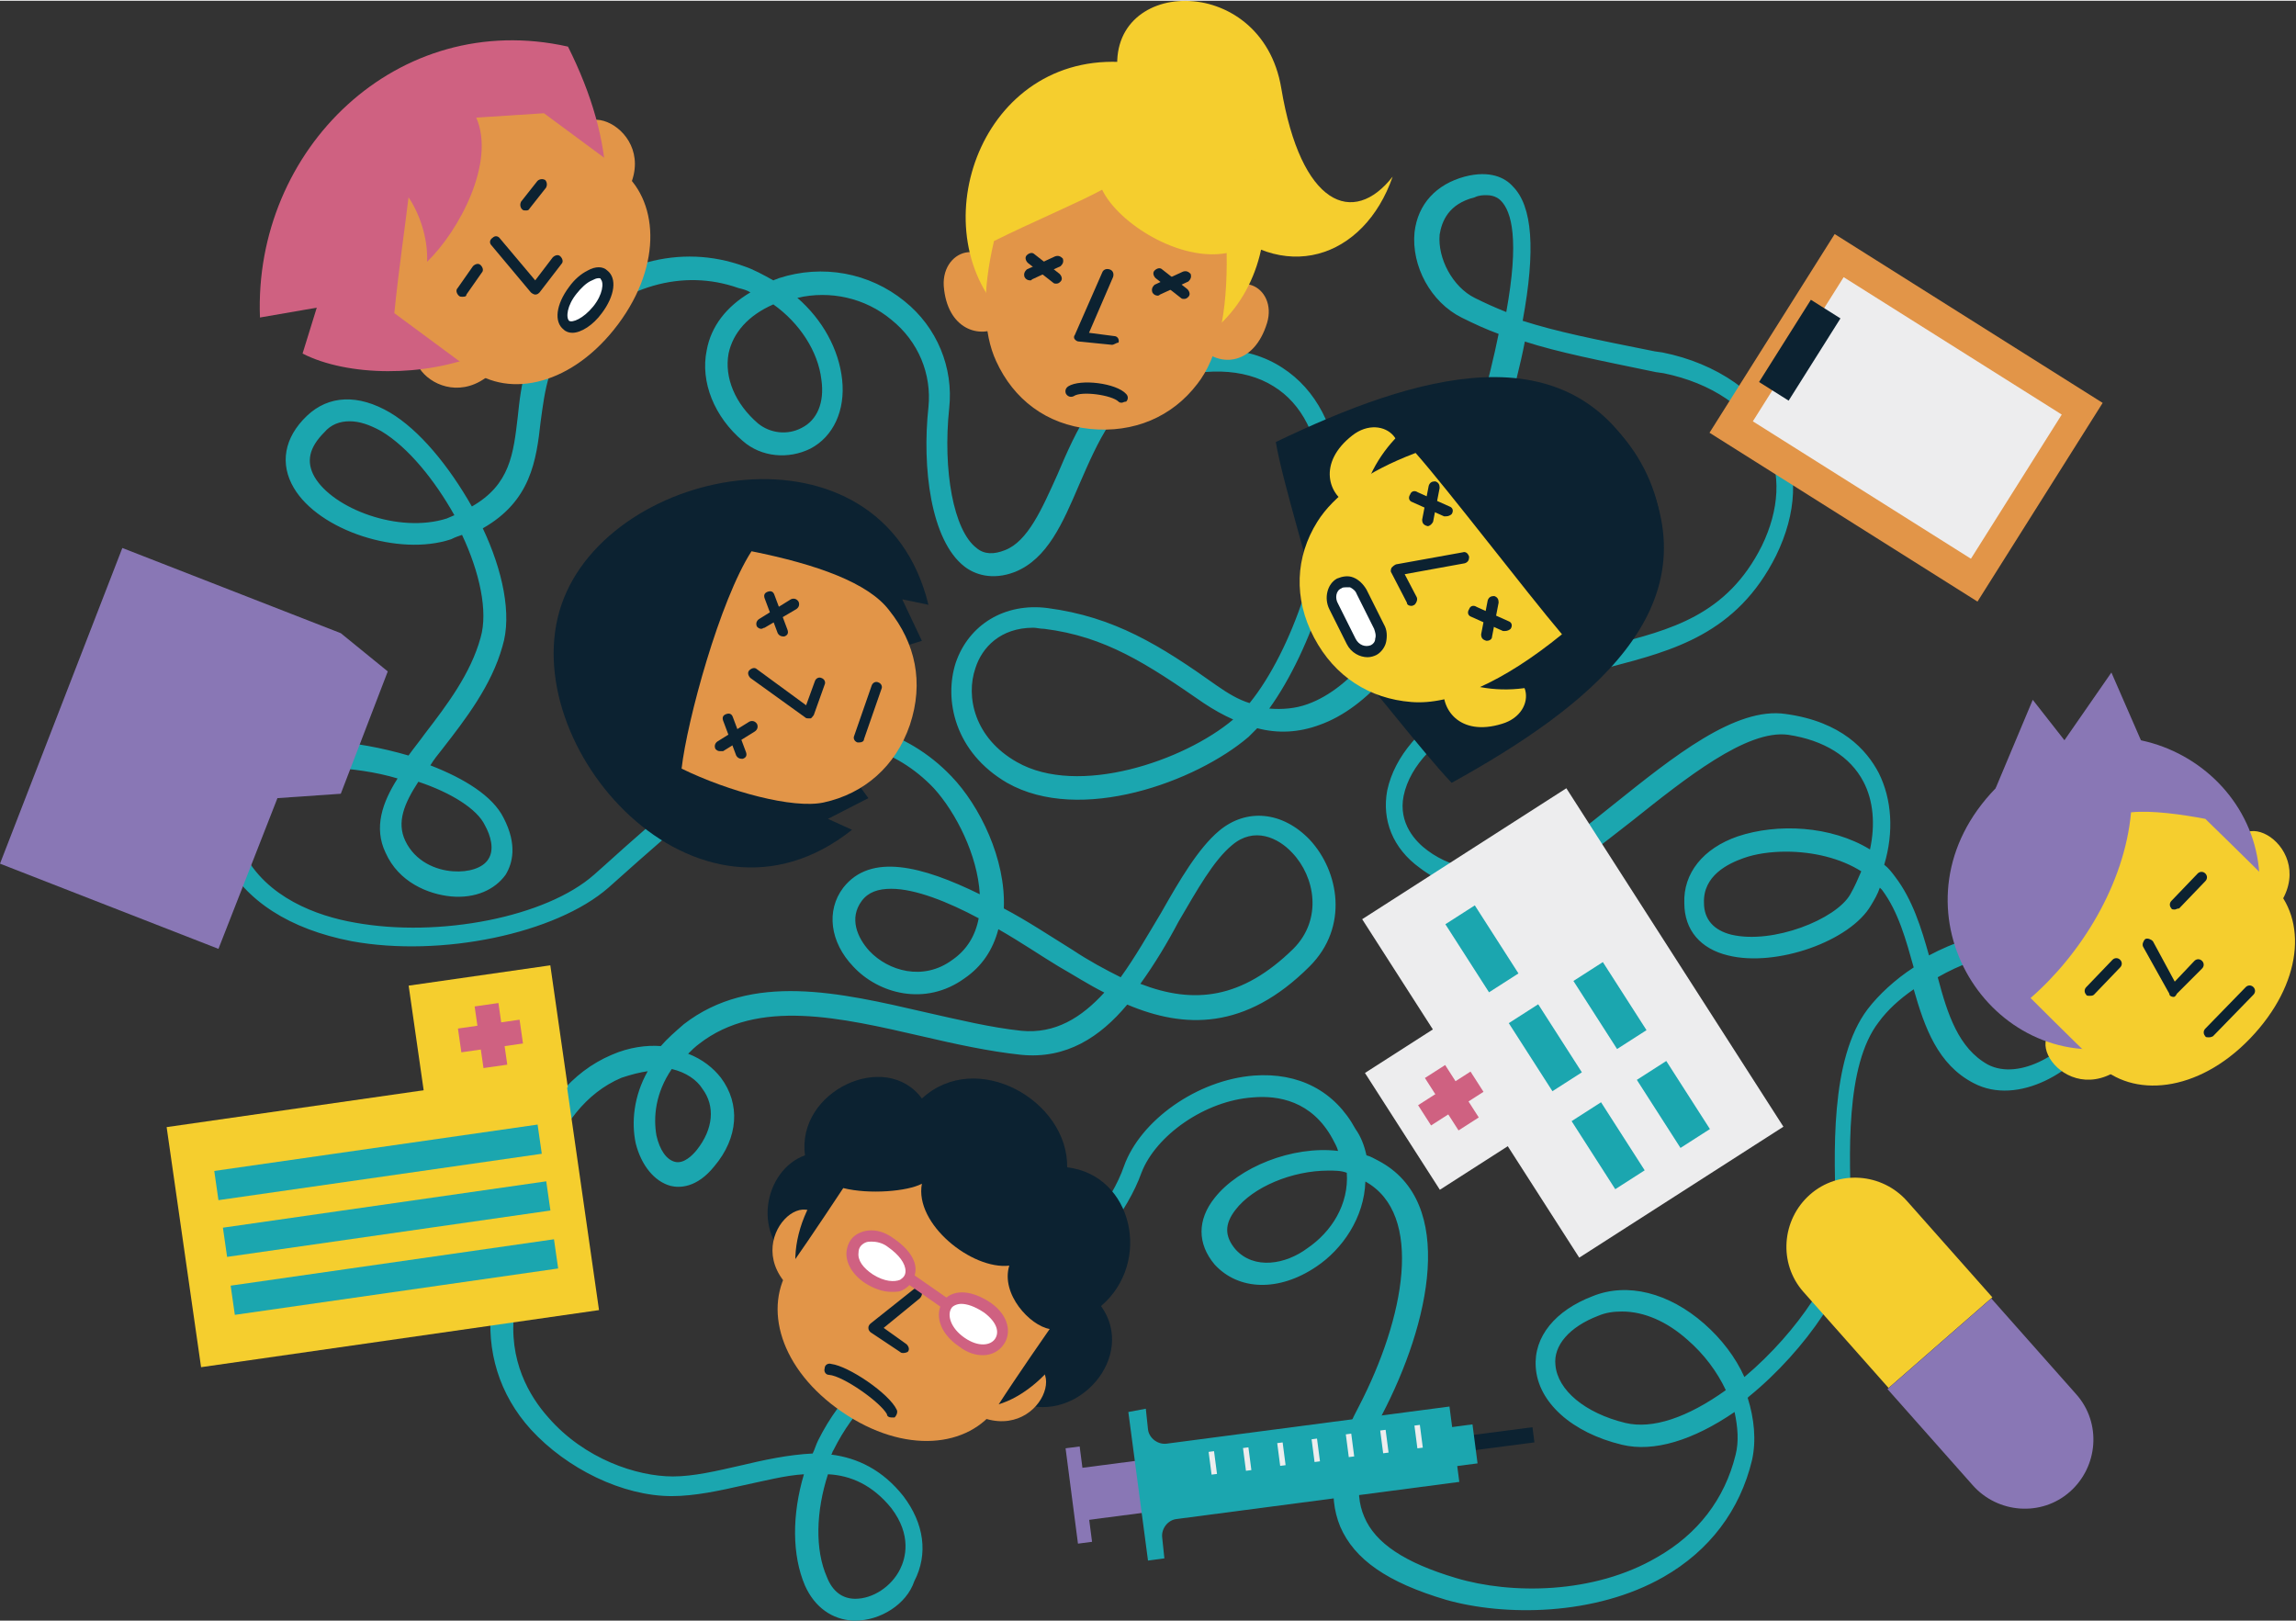 <?xml version="1.0" encoding="utf-8"?>
<!-- Generator: Adobe Illustrator 26.0.2, SVG Export Plug-In . SVG Version: 6.00 Build 0)  -->
<svg version="1.1" id="レイヤー_1" xmlns="http://www.w3.org/2000/svg" xmlns:xlink="http://www.w3.org/1999/xlink" x="0px"
	 y="0px" viewBox="0 0 210.2 148.3" style="enable-background:new 0 0 210.2 148.3;" xml:space="preserve" preserveAspectRatio="xMinYMid" width="211" height="149">
<rect x="0" y="0" width="210.2" height="148.3" fill="#333333" stroke="none"/>
<style type="text/css">
	.st0{fill:#1BA6AF;}
	.st1{fill:#0C2231;}
	.st2{fill:#E29548;}
	.st3{fill:#FFFFFF;}
	.st4{fill:#CF6181;}
	.st5{fill:#F5CE2E;}
	.st6{fill:#8977B5;}
	.st7{fill:#EDEDEE;}
</style>
<g>
	<path class="st0" d="M78.3,148.3c-0.1,0-0.1,0-0.2,0c-1.9-0.1-3.5-1.2-4.4-3.2c-1.2-2.8-1.2-6.5-0.1-10.2c-1.7,0.1-3.6,0.6-5.5,1
		c-2.2,0.5-4.5,1-6.6,1c-4.5,0-9.6-2.5-12.9-6.1c-2.9-3.2-4.1-7.2-3.6-11.4c1.3-10,3.5-19.7,11-22.9c1.6-0.7,3.2-0.9,4.5-0.8
		c0.6-0.7,1.3-1.3,2.1-2c6.2-4.8,14.3-2.9,22.1-1.1c3.1,0.7,6,1.4,8.8,1.7c3.1,0.3,5.5-1.2,7.6-3.5c-1.4-0.7-2.8-1.6-4.2-2.4
		c-1.5-0.9-3.4-2.2-5.5-3.4c-0.5,1.9-1.5,3.4-3.1,4.5c-3.6,2.6-7.9,1.4-10.2-1.1c-2.1-2.2-2.5-5.1-0.9-7.2c2.5-3.2,7.2-2,12.5,0.6
		c-0.2-3.6-2.2-7.5-4.2-9.7C82,68.4,77,67,72.7,68.4c-4.3,1.5-11.4,7.8-16.1,12l-0.9,0.8c-4.8,4.2-15.3,6.4-23.5,4.9
		c-5.7-1.1-9.7-3.7-11.7-7.5c-1.6-3-1.7-5.6-0.5-7.5c1.5-2.4,5.1-3.5,10-3.3c2.4,0.1,5,0.6,7.4,1.3c0.5-0.7,1-1.3,1.5-2
		c2-2.6,4.2-5.5,5.1-8.8c0.7-2.4-0.1-6-1.7-9.4c-0.3,0.1-0.6,0.2-1,0.4c-4.8,1.6-12.1-0.8-14.4-4.7c-1.3-2.2-0.9-4.6,1.2-6.6
		c2-1.9,4.7-2,7.6-0.3c2.7,1.6,5.4,4.9,7.5,8.6c3.5-2,3.8-4.8,4.2-8.2c0.3-2.9,0.7-6.3,3.5-9.1c5.1-5.1,11.4-6.8,17.2-4.7
		c0.9,0.3,1.8,0.8,2.7,1.3c0.2-0.1,0.3-0.1,0.5-0.2c4-1.3,8.3-0.5,11.5,2.1c3,2.4,4.5,6.1,4.1,9.8c-0.6,5.7,0.4,11.2,2.5,12.8
		c0.7,0.6,1.6,0.6,2.6,0.2c2.1-0.8,3.4-3.8,4.8-6.9c1.7-4,3.7-8.6,8.2-10.3c4.6-1.8,9.2-1.6,12.4,0.5c3.1,2,4.9,5.5,5.3,10.1
		c0.5,6.2-2.6,15.7-6.5,21.1c1.2,0.1,2.4,0,3.5-0.4c8.4-3,13.9-19.8,15.8-26.8c0.7-2.7,1.3-5.1,1.7-7.1c-1.1-0.4-2.2-0.9-3.4-1.5
		c-2.8-1.4-4.6-4.7-4.3-7.8c0.3-2.6,2-4.4,4.6-5.1c2.3-0.6,3.7,0.1,4.4,0.9c1.8,1.8,2.1,5.8,0.9,12.3c3.1,1,6.6,1.7,12.1,2.8
		l0.7,0.1c5,1,9,3.8,10.8,7.5c1.7,3.4,1.5,7.2-0.4,11.1c-3.6,7.2-9.5,8.7-15.2,10.2c-1.1,0.3-2.3,0.6-3.4,0.9
		c-5.3,1.6-14.3,5.1-15.5,10.9c-0.5,2.5,1.1,4.2,2.2,5c2.4,1.8,6.6,2.7,10,0.9c2-1.1,4.4-3,7-5.1c5.5-4.4,11.2-9,15.8-8.3
		c5.1,0.7,7.4,3.3,8.5,5.4c1.2,2.4,1.4,5.4,0.5,8.4c0.4,0.3,0.7,0.7,1,1.1c1.6,2.1,2.4,4.7,3.1,7.2c4.5-2.4,10.1-3.4,14.4-0.9
		c2.7,1.5,3.2,4.4,1.5,7.5c-2.3,4.1-7.8,7.2-11.8,5.1c-3.3-1.7-4.5-5.1-5.5-8.6c-1.3,0.9-2.4,1.9-3.2,3c-3.1,4-2.7,12.3-2.5,17.8
		c0,0.8,0.1,1.5,0.1,2.2c0.1,3.5-4.2,10-9.5,14.3c0,0-0.1,0.1-0.1,0.1c0.6,1.9,0.8,3.9,0.4,5.7c-1.1,4.6-3.9,8.3-8.1,10.7
		c-6.3,3.6-14.6,3.6-19.9,2.1c-5.4-1.6-8.4-3.7-9.7-6.7c-1.2-2.9-0.7-6.5,1.7-11c4.2-8.1,6-17.6,0.6-20.6c-0.1,3.3-2.1,6.2-4.5,7.8
		c-3.4,2.3-7.1,2.2-9.3-0.2c-1.6-1.9-1.6-4.1,0-6.1c2.2-2.8,7.1-4.8,11.3-4.3c-0.1-0.4-0.3-0.7-0.5-1.1c-1.9-3.5-5-4-7.3-3.8
		c-4.4,0.3-8.9,3.5-10.2,6.9c-2.5,7-12.6,16-20.5,18.2c-3.1,0.8-5.8,3.4-7.7,7.2c-0.1,0.1-0.1,0.3-0.2,0.4c2.4,0.3,4.7,1.4,6.6,3.8
		c1.9,2.5,2.3,5.3,1,7.8C83,146.8,80.6,148.3,78.3,148.3z M75.8,134.9c-1.1,3.4-1.2,6.9-0.1,9.4c0.5,1.3,1.4,2,2.6,2
		c1.6,0,3.3-1.1,4.1-2.7c0.5-1,1.1-3.1-0.8-5.6C79.9,135.9,77.9,135,75.8,134.9z M125.1,105.7c0.4,0.1,0.7,0.3,1.1,0.5
		c7.2,3.8,4.7,14.9,0.3,23.3c-2.1,4-2.6,7-1.6,9.3c1,2.4,3.7,4.2,8.4,5.6c5,1.5,12.6,1.5,18.4-1.9c3.7-2.1,6.2-5.3,7.2-9.4
		c0.3-1.2,0.2-2.5-0.1-3.9c-3.8,2.6-7.4,3.7-10.3,3c-4.6-1.1-7.7-3.9-7.9-7.1c-0.2-2.8,1.8-5.2,5.2-6.5c3.2-1.3,7-0.3,10.2,2.5
		c1.6,1.4,2.9,3.1,3.7,4.9c5.1-4.3,8.5-9.9,8.5-12.4c0-0.7,0-1.4-0.1-2.2c-0.2-5.8-0.6-14.5,2.9-19.1c1-1.3,2.5-2.7,4.2-3.8
		c-0.7-2.5-1.4-5.1-2.9-7.1c-0.1-0.1-0.1-0.1-0.2-0.2c-0.2,0.6-0.5,1.1-0.8,1.6c-1.9,3.3-8.7,5.7-13.1,4.6c-2.5-0.6-4-2.3-4-4.8
		c-0.1-2.7,1.7-5,4.9-6.1c3.6-1.2,8.5-1,12.1,1.2c0.5-2.3,0.3-4.5-0.6-6.2c-1.2-2.3-3.6-3.8-6.9-4.3c-3.8-0.5-9.4,4-14.3,7.9
		c-2.7,2.1-5.2,4.1-7.3,5.3c-3.7,2-8.7,1.6-12.1-1c-2.5-1.8-3.5-4.4-3-7.1c1.4-6.5,10-10.4,16.9-12.4c1.2-0.3,2.4-0.6,3.5-0.9
		c5.5-1.4,10.7-2.7,13.9-9.1c1.6-3.3,1.8-6.6,0.4-9.4c-1.6-3.2-5-5.5-9.4-6.4l-0.7-0.1c-5.3-1.1-8.9-1.8-12-2.8
		c-0.4,2.1-1,4.4-1.7,6.9c-2.5,9.1-8.1,25-17.1,28.2c-1.9,0.7-3.8,0.8-5.7,0.3c-0.3,0.3-0.5,0.5-0.8,0.8c-4.8,4.1-15.4,8-22.1,4.2
		c-4.8-2.8-5.8-7.6-4.7-11c1.2-3.5,4.5-5.5,8.4-5c6.1,0.8,10.3,3.4,15.5,7.1c1,0.7,2,1.3,3,1.6c3.9-4.8,7.1-14.3,6.6-20.4
		c-0.3-4-1.8-7-4.4-8.6c-2.7-1.7-6.6-1.8-10.7-0.3c-3.7,1.4-5.4,5.4-7.1,9.3c-1.5,3.5-2.9,6.8-5.9,8c-2.1,0.8-3.7,0.2-4.6-0.5
		c-3.1-2.4-3.9-9.1-3.3-14.6c0.3-3-0.9-6-3.4-8c-2.4-2-5.6-2.7-8.6-2c2.3,2,3.8,4.7,4.1,7.5c0.3,2.8-0.8,5.2-2.9,6.3
		c-2,1-4.5,0.8-6.2-0.7c-2.6-2.2-3.9-5.4-3.3-8.3c0.4-2.2,1.8-4,4-5.3c-0.3-0.2-0.7-0.3-1.1-0.4c-5.1-1.8-10.6-0.2-15.1,4.3
		c-2.3,2.3-2.6,5-3,7.9c-0.4,3.6-0.9,7.3-5.3,9.8c1.8,3.8,2.7,7.9,1.8,10.8c-1,3.6-3.4,6.7-5.5,9.4c-0.4,0.5-0.8,1-1.1,1.5
		c3.1,1.2,5.7,2.8,6.7,4.8c1.3,2.5,0.8,4.2,0.2,5.2c-1,1.4-2.8,2.2-5,2c-2.1-0.2-4.8-1.3-6-4c-1.1-2.3-0.3-4.6,1.1-6.8
		c-2-0.6-4.2-0.9-6.4-1c-4.1-0.2-7.2,0.6-8.3,2.3c-0.8,1.3-0.6,3.1,0.6,5.5c2.1,4.1,6.7,5.8,10.2,6.4c7.7,1.4,17.5-0.5,21.9-4.4
		l0.9-0.8c5.1-4.6,12.1-10.8,16.8-12.4c5-1.7,10.9-0.1,15,4.2c2.6,2.7,5,7.6,4.8,12.1c2.1,1.1,4.2,2.5,6.3,3.8c1.5,1,3,1.8,4.4,2.5
		c1.3-1.8,2.5-3.9,3.7-5.9c1.7-3,3.4-5.9,5.3-7.5c2.5-2.1,5.8-1.8,8.3,0.8c2.7,2.9,3.6,8,0,11.6c-5.9,5.9-11.5,5.7-16.7,3.5
		c-2.5,3-5.6,5-9.7,4.6c-2.9-0.3-6.1-1-9.1-1.7c-7.4-1.7-15-3.5-20.4,0.7c-0.4,0.3-0.7,0.6-1,0.9c1.3,0.5,2.3,1.3,3,2.2
		c1.8,2.4,1.6,5.5-0.6,8.1c-1.6,2-3.2,2-4,1.8c-1.5-0.4-2.7-1.9-3.2-3.9c-0.4-1.9-0.2-4.3,1.1-6.6c-0.7,0.1-1.5,0.3-2.4,0.6
		c-6.6,2.8-8.6,11.9-9.8,21.3c-0.6,4.6,1.4,7.9,3.1,9.8c3.3,3.8,8.1,5.4,11.4,5.4c1.9,0,4-0.5,6.2-1c2.1-0.5,4.4-1,6.6-1.1
		c0.2-0.4,0.3-0.8,0.5-1.2c2.1-4.2,5.3-7.2,8.9-8.2c7.2-2,16.9-10.5,19.1-16.9c1.5-4.2,6.7-7.9,11.9-8.3c4.1-0.3,7.4,1.4,9.3,4.9
		C124.6,104,124.9,104.8,125.1,105.7z M148.5,120c-0.8,0-1.5,0.1-2.2,0.4c-2.6,1-4.1,2.7-3.9,4.5c0.2,2.3,2.7,4.4,6.4,5.3
		c2.5,0.6,5.7-0.5,9.2-3c-0.8-1.7-2-3.3-3.5-4.6C152.6,120.9,150.5,120,148.5,120z M121.6,107.1c-3.3,0-6.9,1.5-8.5,3.6
		c-1,1.3-1,2.4,0,3.6c1.7,1.9,4.6,1.4,6.6-0.1c2.2-1.5,3.8-4,3.6-6.9C122.8,107.1,122.2,107.1,121.6,107.1z M61.5,97.8
		c-1.5,2.2-1.7,4.4-1.4,6.1c0.3,1.3,0.9,2.2,1.7,2.4c0.8,0.2,1.6-0.6,2-1.1c1.5-1.9,1.7-4,0.5-5.6C63.8,98.8,62.8,98.1,61.5,97.8z
		 M177.4,89.4c0.9,3.4,1.9,6.5,4.6,8c2.9,1.5,7.3-1.1,9.1-4.3c0.7-1.2,1.5-3.5-0.8-4.8C186.5,86,181.4,87.1,177.4,89.4z M104.4,90
		c4.9,1.9,9.3,1.4,14-3.2c2.7-2.7,2-6.6-0.1-8.8c-1.3-1.4-3.5-2.4-5.5-0.7c-1.7,1.4-3.2,4.1-4.9,7C106.9,86.2,105.7,88.2,104.4,90z
		 M81.6,81.3c-1.2,0-2.1,0.3-2.7,1.1c-1.2,1.6-0.4,3.4,0.7,4.6c1.7,1.8,4.9,2.8,7.6,0.8c1.3-0.9,2.1-2.2,2.4-3.8
		C86.8,82.5,83.8,81.3,81.6,81.3z M163.5,77.9c-1.4,0-2.8,0.2-3.9,0.6c-1.4,0.5-3.7,1.6-3.6,4.1c0,1.5,0.9,2.5,2.5,2.9
		c3.8,0.9,9.6-1.4,10.9-3.7c0.4-0.7,0.7-1.4,1-2.1C168.5,78.5,166,77.9,163.5,77.9z M38.3,71.5c-1.3,2-2,3.7-1.2,5.4
		c0.9,1.9,2.8,2.7,4.4,2.8c1.4,0.1,2.7-0.3,3.2-1.1c0.6-0.9,0.2-2.2-0.3-3.1C43.7,74,41.3,72.5,38.3,71.5z M94.6,57.4
		c-3,0-4.7,1.8-5.3,3.7c-0.9,2.6-0.1,6.4,3.8,8.6c5.6,3.2,15.3-0.1,19.8-3.9c-0.9-0.4-1.8-0.9-2.7-1.5c-5.2-3.6-9-6.1-14.6-6.8
		C95.2,57.5,94.9,57.4,94.6,57.4z M32,38.5c-0.9,0-1.7,0.3-2.3,1l0,0c-1.4,1.4-1.7,2.7-0.9,4.1c1.7,2.9,7.7,5.2,12.1,3.8
		c0.2-0.1,0.5-0.2,0.7-0.3c-1.8-3.2-4.2-6.2-6.7-7.7C33.8,38.8,32.9,38.5,32,38.5z M70.8,27.8c-2.3,1-3.7,2.6-4.1,4.5
		c-0.4,2.2,0.6,4.6,2.7,6.4c1.1,0.9,2.7,1.1,4,0.4c1.4-0.7,2.1-2.3,1.8-4.4C74.9,32.1,73.2,29.5,70.8,27.8z M29,38.7L29,38.7
		L29,38.7z M136.1,17.8c-0.3,0-0.7,0-1.1,0.2c-2.4,0.6-3,2.2-3.2,3.4c-0.2,2.2,1.2,4.8,3.2,5.8c1,0.5,1.9,0.9,2.9,1.3
		c1.2-6.6,0.5-9.2-0.5-10.2C137.3,18.2,136.9,17.8,136.1,17.8z"/>
	<g>
		<path class="st1" d="M73.3,116.1c-4.8-2.9-3.3-9.1,0.4-10.4c-0.8-5.9,7.4-9.7,10.7-5.2c5-4.6,13.4,0.2,13.3,6.3
			c6,0.7,7.8,8.7,3.1,12.7c3.3,4.6-2.1,10.8-7.3,8.9L73.3,116.1z"/>
		<path class="st2" d="M75.5,113.3c-0.7-6.3-8.1,0.1-3,4.7"/>
		<path class="st2" d="M92.5,124.9c6.1-1.6,2.9,7.6-3.3,4.5"/>
		<path class="st1" d="M74.7,109.3c-1.7,2.6-2.3,5.8-1.6,7.9l4.2-6.2L74.7,109.3z"/>
		<path class="st1" d="M96.8,124.4c-1.8,2.5-4.6,4.3-6.7,4.3l4.2-6.2L96.8,124.4z"/>
		<path class="st2" d="M96.1,121.6c0,0-3,4.3-4.8,7.1c-2.6,3.8-8.5,4.4-14.2,0.5c-5.7-3.9-7.3-9.6-4.7-13.4c1.9-2.7,4.8-7.1,4.8-7.1
			c2.4,0.6,5.9,0.3,7.2-0.4c-0.7,3.7,4.6,7.9,8,7.5C91.6,118.4,94.3,121.3,96.1,121.6z"/>
		<g>
			<path class="st3" d="M81.6,113.7c3.7,2.6,1.1,5.4-2,3.3S78.6,111.7,81.6,113.7z"/>
			<path class="st4" d="M81.6,118.2c-0.8,0-1.6-0.3-2.4-0.8c-1.2-0.8-1.8-1.9-1.7-2.9c0.1-0.8,0.5-1.4,1.2-1.7
				c0.9-0.4,2-0.3,3.1,0.5l0,0c1.9,1.3,2.1,2.5,2,3.1c-0.1,0.7-0.5,1.3-1.1,1.6C82.4,118.2,82.1,118.2,81.6,118.2z M79.8,113.6
				c-0.2,0-0.4,0-0.6,0.1c-0.4,0.2-0.6,0.5-0.6,0.9c-0.1,0.7,0.4,1.4,1.3,2c1.1,0.7,2,0.7,2.5,0.5c0.3-0.2,0.5-0.4,0.5-0.8
				c0-0.7-0.6-1.5-1.6-2.2c0,0,0,0,0,0C80.8,113.7,80.2,113.6,79.8,113.6z"/>
		</g>
		<g>
			<path class="st3" d="M90.4,119.7c-3.7-2.6-5.4,1-2.3,3.1S93.3,121.7,90.4,119.7z"/>
			<path class="st4" d="M90,124c-0.7,0-1.4-0.2-2.2-0.8c-1.9-1.3-2.2-3-1.5-4.1c0.7-1,2.3-1.3,4.4,0.1l0,0c1.7,1.2,1.9,2.8,1.2,3.8
				C91.5,123.6,90.8,124,90,124z M88,119.3c-0.4,0-0.8,0.2-0.9,0.4c-0.4,0.6-0.1,1.8,1.2,2.7c1.3,0.9,2.4,0.7,2.8,0.1
				c0.4-0.6,0.2-1.5-1-2.4l0,0C89.2,119.5,88.5,119.3,88,119.3z"/>
		</g>
		<path class="st1" d="M82.7,123.8c-0.1,0-0.2,0-0.3-0.1l-2.7-1.8c-0.1-0.1-0.2-0.2-0.2-0.4c0-0.2,0.1-0.3,0.2-0.4l3.9-3.1
			c0.2-0.2,0.5-0.1,0.7,0.1c0.2,0.2,0.1,0.5-0.1,0.7l-3.3,2.7l2.1,1.5c0.2,0.2,0.3,0.5,0.1,0.7C83.1,123.7,82.9,123.8,82.7,123.8z"
			/>
		<path class="st1" d="M81.6,129.7c-0.2,0-0.4-0.1-0.4-0.3c-0.6-1.1-4-3.5-5.3-3.6c-0.3,0-0.5-0.3-0.4-0.6c0-0.3,0.3-0.5,0.6-0.4
			c1.6,0.2,5.3,2.7,6,4.2c0.1,0.2,0,0.5-0.2,0.7C81.8,129.7,81.7,129.7,81.6,129.7z"/>
		<path class="st4" d="M86.6,119.8c-0.1,0-0.2,0-0.3-0.1l-3.3-2.3c-0.2-0.2-0.3-0.5-0.1-0.7c0.2-0.2,0.5-0.3,0.7-0.1l3.3,2.3
			c0.2,0.2,0.3,0.5,0.1,0.7C86.9,119.7,86.8,119.8,86.6,119.8z"/>
	</g>
	<g>
		<path class="st5" d="M174.6,109.9c-2.3-2.6-6.3-2.9-8.9-0.6s-2.9,6.3-0.6,8.9l7.8,8.8l9.5-8.3L174.6,109.9z"/>
		<path class="st6" d="M172.8,127.1l7.8,8.8c2.3,2.6,6.3,2.9,8.9,0.6c2.6-2.3,2.9-6.3,0.6-8.9l-7.8-8.8L172.8,127.1z"/>
	</g>
	<g>
		
			<rect x="134.5" y="131" transform="matrix(0.992 -0.129 0.129 0.992 -15.779 18.739)" class="st1" width="5.8" height="1.4"/>
		
			<rect x="104.5" y="127.2" transform="matrix(0.129 0.992 -0.992 0.129 227.725 12.163)" class="st6" width="4.8" height="16.9"/>
		
			<rect x="131.6" y="130.6" transform="matrix(0.129 0.992 -0.992 0.129 247.385 -17.062)" class="st0" width="3.6" height="3.3"/>
		<path class="st0" d="M103.3,129.2l1.8,13.6l1.5-0.2l-0.2-1.9c-0.1-0.8,0.5-1.6,1.3-1.7l25.9-3.4l-0.9-6.9l-25.9,3.4
			c-0.8,0.1-1.6-0.5-1.7-1.3l-0.2-1.9L103.3,129.2z"/>
		
			<rect x="128.8" y="131.1" transform="matrix(0.129 0.992 -0.992 0.129 243.424 -14.302)" class="st7" width="2.1" height="0.5"/>
		
			<rect x="125.7" y="131.5" transform="matrix(0.129 0.992 -0.992 0.129 241.087 -10.827)" class="st7" width="2.1" height="0.5"/>
		
			<rect x="122.5" y="131.9" transform="matrix(0.129 0.992 -0.992 0.129 238.749 -7.353)" class="st7" width="2.1" height="0.5"/>
		
			<rect x="119.4" y="132.3" transform="matrix(0.129 0.992 -0.992 0.129 236.412 -3.879)" class="st7" width="2.1" height="0.5"/>
		
			<rect x="116.2" y="132.7" transform="matrix(0.129 0.992 -0.992 0.129 234.075 -0.404)" class="st7" width="2.1" height="0.5"/>
		
			<rect x="113.1" y="133.1" transform="matrix(0.129 0.992 -0.992 0.129 231.738 3.07)" class="st7" width="2.1" height="0.5"/>
		
			<rect x="109.9" y="133.5" transform="matrix(0.129 0.992 -0.992 0.129 229.4 6.544)" class="st7" width="2.1" height="0.5"/>
		
			<rect x="94.4" y="136.1" transform="matrix(0.129 0.992 -0.992 0.129 221.677 21.153)" class="st6" width="8.8" height="1.3"/>
	</g>
	<g>
		
			<rect x="125.6" y="82.5" transform="matrix(-0.54 -0.842 0.842 -0.54 142.939 265.375)" class="st7" width="36.8" height="22.2"/>
		
			<rect x="125.8" y="96.9" transform="matrix(-0.54 -0.842 0.842 -0.54 118.163 267.104)" class="st7" width="12.7" height="8.7"/>
		
			<rect x="131.8" y="97.6" transform="matrix(-0.54 -0.842 0.842 -0.54 120.008 266.645)" class="st4" width="2.2" height="5.7"/>
		
			<rect x="131.8" y="97.6" transform="matrix(0.842 -0.54 0.54 0.842 -33.228 87.615)" class="st4" width="2.2" height="5.7"/>
		
			<rect x="143.6" y="103.3" transform="matrix(-0.54 -0.842 0.842 -0.54 138.443 285.495)" class="st0" width="7.4" height="3.2"/>
		
			<rect x="137.8" y="94.3" transform="matrix(-0.54 -0.842 0.842 -0.54 137.137 266.781)" class="st0" width="7.4" height="3.2"/>
		
			<rect x="132.1" y="85.3" transform="matrix(-0.54 -0.842 0.842 -0.54 135.832 248.067)" class="st0" width="7.4" height="3.2"/>
		
			<rect x="149.5" y="99.5" transform="matrix(-0.54 -0.842 0.842 -0.54 150.801 284.633)" class="st0" width="7.4" height="3.2"/>
		
			<rect x="143.8" y="90.5" transform="matrix(-0.54 -0.842 0.842 -0.54 149.495 265.919)" class="st0" width="7.4" height="3.2"/>
	</g>
	<g>
		
			<rect x="16.6" y="100.4" transform="matrix(0.99 -0.142 0.142 0.99 -15.435 6.08)" class="st5" width="36.8" height="22.2"/>
		
			<rect x="38.1" y="89.2" transform="matrix(0.99 -0.142 0.142 0.99 -12.973 7.269)" class="st5" width="13.1" height="11.3"/>
		
			<rect x="43.8" y="91.9" transform="matrix(0.99 -0.142 0.142 0.99 -12.958 7.31)" class="st4" width="2.2" height="5.7"/>
		
			<rect x="43.8" y="91.9" transform="matrix(0.142 0.99 -0.99 0.142 132.329 36.873)" class="st4" width="2.2" height="5.7"/>
		
			<rect x="19.6" y="105" transform="matrix(0.99 -0.142 0.142 0.99 -14.698 5.965)" class="st0" width="29.9" height="2.7"/>
		
			<rect x="20.4" y="110.2" transform="matrix(0.99 -0.142 0.142 0.99 -15.437 6.125)" class="st0" width="29.9" height="2.7"/>
		
			<rect x="21.1" y="115.5" transform="matrix(0.99 -0.142 0.142 0.99 -16.174 6.284)" class="st0" width="29.9" height="2.7"/>
	</g>
	<g>
		<rect x="163.8" y="23.6" transform="matrix(0.533 -0.846 0.846 0.533 49.235 165.546)" class="st2" width="21.5" height="29"/>
		
			<rect x="166.8" y="26.4" transform="matrix(0.533 -0.846 0.846 0.533 49.235 165.546)" class="st7" width="15.6" height="23.6"/>
		
			<rect x="160.3" y="30.4" transform="matrix(0.533 -0.846 0.846 0.533 49.885 154.316)" class="st1" width="8.9" height="3.2"/>
	</g>
	<polygon class="st6" points="25.4,73 31.2,72.6 35.5,61.4 31.2,57.9 11.2,50.1 0,79 20,86.8 	"/>
	<g>
		<path class="st1" d="M81.8,59.4l2.6-0.8l-1.8-3.8l2.4,0.5c-4.3-17.6-29.2-12.9-33.6,0S63.8,87.2,78,75.9l-2.2-1l3.7-1.9l-1.6-2.2
			L81.8,59.4z"/>
		<path class="st2" d="M68.8,50.4c6,1.2,10.7,2.9,12.6,5.4c2.4,3,3.2,6.6,1.9,10.5c-1.3,3.8-4.2,6.3-7.9,7.1c-2.8,0.6-8.7-1-13-3.1
			C62.9,65.9,65.9,54.9,68.8,50.4z"/>
		<path class="st1" d="M74,65.7c-0.1,0-0.2,0-0.3-0.1l-5-3.6c-0.2-0.2-0.3-0.5-0.1-0.7c0.2-0.2,0.5-0.3,0.7-0.1l4.5,3.3l0.8-2.2
			c0.1-0.3,0.4-0.4,0.6-0.3c0.3,0.1,0.4,0.4,0.3,0.6l-1,2.8c-0.1,0.1-0.2,0.3-0.3,0.3C74.1,65.7,74.1,65.7,74,65.7z"/>
		<path class="st1" d="M65.9,68.7c-0.2,0-0.3-0.1-0.4-0.2c-0.1-0.2-0.1-0.5,0.2-0.7l2.9-1.8c0.2-0.1,0.5-0.1,0.7,0.2
			c0.1,0.2,0.1,0.5-0.2,0.7l-2.9,1.8C66.1,68.7,66,68.7,65.9,68.7z"/>
		<path class="st1" d="M67.9,69.4c-0.2,0-0.4-0.1-0.5-0.3l-1.2-3.2c-0.1-0.3,0-0.5,0.3-0.6c0.3-0.1,0.5,0,0.6,0.3l1.2,3.2
			c0.1,0.3,0,0.5-0.3,0.6C68,69.4,68,69.4,67.9,69.4z"/>
		<path class="st1" d="M69.7,57.5c-0.2,0-0.3-0.1-0.4-0.2c-0.1-0.2-0.1-0.5,0.2-0.7l2.9-1.8c0.2-0.1,0.5-0.1,0.7,0.2
			c0.1,0.2,0.1,0.5-0.2,0.7L70,57.4C69.9,57.4,69.8,57.5,69.7,57.5z"/>
		<path class="st1" d="M71.7,58.2c-0.2,0-0.4-0.1-0.5-0.3l-1.2-3.2c-0.1-0.3,0-0.5,0.3-0.6c0.3-0.1,0.5,0,0.6,0.3l1.2,3.2
			c0.1,0.3,0,0.5-0.3,0.6C71.8,58.2,71.8,58.2,71.7,58.2z"/>
		<path class="st1" d="M78.7,67.9c-0.1,0-0.1,0-0.2,0c-0.3-0.1-0.4-0.4-0.3-0.6l1.6-4.6c0.1-0.3,0.4-0.4,0.6-0.3
			c0.3,0.1,0.4,0.4,0.3,0.6l-1.6,4.6C79.1,67.8,78.9,67.9,78.7,67.9z"/>
	</g>
	<g>
		<path class="st2" d="M40.7,30.6c-6.3,0.4-0.2,8.1,4.6,3.2"/>
		<path class="st2" d="M53,14.1c-1.4-6.2,7.7-2.5,4.4,3.4"/>
		<path class="st4" d="M52,4.2c2.2,4.4,3.4,8.6,3.5,12.6L44.1,32.3c-5.2,2.2-12.3,2.1-16.4,0l1.3-4.2L23.8,29
			C23.2,13.6,36.4,0.7,52,4.2z"/>
		<path class="st2" d="M49.8,10.3c0,0,4.2,3.1,6.9,5.1c3.6,2.7,4,8.7-0.1,14.2s-9.9,6.9-13.6,4.1c-2.7-2-6.9-5.1-6.9-5.1
			c0.4-4,1.1-8.8,1.3-10.6c0.9,1.3,1.8,3.6,1.7,5.9c2.9-2.8,6.3-9.1,4.5-13.2L49.8,10.3z"/>
		<path class="st1" d="M49,26.9c-0.1,0-0.3-0.1-0.4-0.2L45,22.4c-0.2-0.2-0.2-0.5,0.1-0.7c0.2-0.2,0.5-0.2,0.7,0.1l3.2,3.8l1.6-2.1
			c0.2-0.2,0.5-0.3,0.7-0.1c0.2,0.2,0.3,0.5,0.1,0.7l-2,2.6C49.3,26.8,49.2,26.9,49,26.9C49,26.9,49,26.9,49,26.9z"/>
		<path class="st1" d="M42.3,27.1c-0.1,0-0.2,0-0.3-0.1c-0.2-0.2-0.3-0.5-0.1-0.7l1.4-2c0.2-0.2,0.5-0.3,0.7-0.1
			c0.2,0.2,0.3,0.5,0.1,0.7l-1.4,2C42.7,27.1,42.5,27.1,42.3,27.1z"/>
		<path class="st1" d="M48.1,19.2c-0.1,0-0.2,0-0.3-0.1c-0.2-0.2-0.2-0.5-0.1-0.7l1.5-1.9c0.2-0.2,0.5-0.2,0.7-0.1
			c0.2,0.2,0.2,0.5,0.1,0.7L48.5,19C48.4,19.2,48.3,19.2,48.1,19.2z"/>
		<g>
			<ellipse transform="matrix(0.598 -0.802 0.802 0.598 -0.407 53.98)" class="st3" cx="53.6" cy="27.4" rx="2.9" ry="1.4"/>
			<path class="st1" d="M52.4,30.4c-0.3,0-0.6-0.1-0.8-0.3c-0.9-0.7-0.7-2.3,0.5-3.9c0.5-0.7,1.1-1.2,1.7-1.5c0.7-0.4,1.4-0.4,1.8,0
				l0,0c0.9,0.7,0.7,2.3-0.5,3.9C54.3,29.7,53.2,30.4,52.4,30.4z M54.8,25.4c-0.2,0-0.4,0.1-0.6,0.2c-0.5,0.2-1,0.7-1.4,1.2
				c-0.9,1.1-1,2.2-0.7,2.5c0.3,0.2,1.3-0.2,2.2-1.3c0.9-1.1,1-2.2,0.7-2.5l0,0C55,25.4,54.9,25.4,54.8,25.4z"/>
		</g>
	</g>
	<g>
		<path class="st1" d="M122.9,59.7c1.7,1.8,7.5,9.3,10,11.9c12.3-6.8,24.2-15.9,17.5-28.8c-6.7-12.9-20.9-8.5-33.6-2.4
			c0.6,3.6,3.4,12.6,3.9,15.1L122.9,59.7z"/>
		<path class="st5" d="M126.5,44.3c3.7-3.7,0.1-6.7-2.7-4.5c-3.2,2.5-2.2,5.5-0.2,6.4"/>
		<path class="st5" d="M135.4,61.4c5.1-0.8,5.5,3.8,2.1,4.8c-3.9,1.2-5.7-1.4-5.3-3.6"/>
		<path class="st1" d="M133.6,62.3c10.2,3.8,23.1-7.5,16.9-19.5c-6.2-12-22.9-8-25.7,2.5"/>
		<path class="st5" d="M143,58c-5.4,4.4-10.2,6.5-13.8,6.2c-3.8-0.3-7-2.3-8.9-5.9c-1.9-3.6-1.7-7.4,0.3-10.6c1.5-2.4,4.5-4.6,9-6.3
			C132.6,44.8,139.7,54.1,143,58z"/>
		<path class="st1" d="M129.2,55.4c-0.2,0-0.4-0.1-0.4-0.3l-1.4-2.7c-0.1-0.1-0.1-0.3,0-0.5c0.1-0.1,0.2-0.2,0.4-0.3l6.1-1.1
			c0.3-0.1,0.5,0.1,0.6,0.4c0,0.3-0.1,0.5-0.4,0.6l-5.5,1l1.1,2.1c0.1,0.2,0,0.5-0.2,0.7C129.3,55.4,129.3,55.4,129.2,55.4z"/>
		<path class="st1" d="M130.7,48.1C130.6,48.1,130.6,48.1,130.7,48.1c-0.4-0.1-0.5-0.3-0.5-0.6l0.6-3.1c0.1-0.3,0.3-0.4,0.6-0.4
			c0.3,0.1,0.4,0.3,0.4,0.6l-0.6,3.1C131.1,47.9,130.9,48.1,130.7,48.1z"/>
		<path class="st1" d="M132.4,47.2c-0.1,0-0.1,0-0.2,0l-2.9-1.3c-0.3-0.1-0.4-0.4-0.2-0.7c0.1-0.3,0.4-0.4,0.7-0.2l2.9,1.3
			c0.3,0.1,0.4,0.4,0.2,0.7C132.8,47.1,132.6,47.2,132.4,47.2z"/>
		<path class="st1" d="M136.1,58.6C136.1,58.6,136,58.6,136.1,58.6c-0.4-0.1-0.5-0.3-0.5-0.6l0.6-3.1c0.1-0.3,0.3-0.4,0.6-0.4
			c0.3,0.1,0.4,0.3,0.4,0.6l-0.6,3.1C136.6,58.5,136.3,58.6,136.1,58.6z"/>
		<path class="st1" d="M137.8,57.7c-0.1,0-0.1,0-0.2,0l-2.9-1.3c-0.3-0.1-0.4-0.4-0.2-0.7c0.1-0.3,0.4-0.4,0.7-0.2l2.9,1.3
			c0.3,0.1,0.4,0.4,0.2,0.7C138.2,57.6,138,57.7,137.8,57.7z"/>
		<g>
			<path class="st3" d="M126.3,57.3c0.4,0.8,0.2,1.8-0.5,2.1c-0.7,0.4-1.6,0-2-0.8l-1.6-3.2c-0.4-0.8-0.2-1.8,0.5-2.1
				c0.7-0.4,1.6,0,2,0.8L126.3,57.3z"/>
			<path class="st1" d="M125.2,60.1c-0.7,0-1.5-0.4-1.9-1.2l-1.6-3.2c-0.5-1-0.2-2.3,0.7-2.8c0.5-0.2,1-0.3,1.5-0.1
				c0.5,0.2,0.9,0.6,1.2,1.1l1.6,3.2c0,0,0,0,0,0c0.3,0.5,0.3,1.1,0.2,1.6c-0.1,0.5-0.5,1-0.9,1.2C125.8,60,125.5,60.1,125.2,60.1z
				 M123.2,53.7c-0.1,0-0.3,0-0.4,0.1c-0.5,0.2-0.6,0.9-0.3,1.4l1.6,3.2c0.3,0.6,0.9,0.8,1.4,0.6c0.2-0.1,0.4-0.3,0.4-0.6
				c0.1-0.3,0-0.6-0.1-0.9l-1.6-3.2c-0.1-0.3-0.4-0.5-0.6-0.6C123.5,53.7,123.4,53.7,123.2,53.7z"/>
		</g>
	</g>
	<g>
		<path class="st5" d="M190.2,93.8c-6.3-0.4-1.3,8,4.1,3.8"/>
		<path class="st5" d="M204.6,79c-0.6-6.3,8-1.5,3.9,4"/>
		<path class="st6" d="M206.8,82.1c1.2-12.1-14-20.3-24.1-10c-10,10.3-1.4,25.3,10.6,23.8L206.8,82.1z"/>
		<path class="st5" d="M201.9,74.9c0,0,3.8,3.7,6.1,6c3.3,3.2,2.8,9.1-2,14.1s-10.8,5.5-14,2.3c-2.4-2.3-6.1-6-6.1-6
			c4.6-4,8.6-10.4,9.2-17C197,74.1,199.8,74.5,201.9,74.9z"/>
		<path class="st1" d="M199,91.2C198.9,91.2,198.9,91.2,199,91.2c-0.2,0-0.4-0.1-0.4-0.3l-2.4-4.3c-0.1-0.2,0-0.5,0.2-0.7
			c0.2-0.1,0.5,0,0.7,0.2l2,3.7l1.8-1.9c0.2-0.2,0.5-0.2,0.7,0c0.2,0.2,0.2,0.5,0,0.7l-2.3,2.3C199.2,91.1,199.1,91.2,199,91.2z"/>
		<path class="st6" d="M182.7,72.1l3.4-8.1l2.9,3.7l4.3-6.2l3.4,7.8C193.7,71.6,186.1,72.9,182.7,72.1z"/>
		<path class="st1" d="M191.3,91.1c-0.1,0-0.3,0-0.3-0.1c-0.2-0.2-0.2-0.5,0-0.7l2.4-2.5c0.2-0.2,0.5-0.2,0.7,0
			c0.2,0.2,0.2,0.5,0,0.7l-2.4,2.5C191.6,91.1,191.4,91.1,191.3,91.1z"/>
		<path class="st1" d="M199.1,83.2c-0.1,0-0.3,0-0.3-0.1c-0.2-0.2-0.2-0.5,0-0.7l2.4-2.5c0.2-0.2,0.5-0.2,0.7,0
			c0.2,0.2,0.2,0.5,0,0.7l-2.4,2.5C199.3,83.1,199.2,83.2,199.1,83.2z"/>
		<path class="st1" d="M202.2,94.9c-0.1,0-0.3,0-0.3-0.1c-0.2-0.2-0.2-0.5,0-0.7l3.7-3.8c0.2-0.2,0.5-0.2,0.7,0
			c0.2,0.2,0.2,0.5,0,0.7l-3.7,3.8C202.4,94.9,202.3,94.9,202.2,94.9z"/>
	</g>
	<g>
		<path class="st5" d="M102.4,7.1c-1.6-9.3,13.1-9.9,14.9,0.9s6.6,12.7,10.2,8.1c-2.6,7.5-10.1,10.1-16.4,3.7L102.4,7.1z"/>
		<path class="st2" d="M91.7,26.4c-1-5.1-5.5-3.8-5.3-0.3c0.3,4,3.3,4.9,5.2,3.7"/>
		<path class="st2" d="M110.8,28.6c2.2-4.7,6.2-2.4,5.2,0.9c-1.2,3.9-4.3,4-5.9,2.4"/>
		<path class="st5" d="M110.5,30.6c8.8-6.3,6.7-23.3-6.8-24.9S84.3,20.2,91.5,28.4"/>
		<path class="st2" d="M100.9,17.3c-2.2,1.2-6.5,3-9.9,4.7c-1.1,4.7-1,8.4,0.2,11c1.6,3.5,4.6,5.8,8.6,6.2s7.5-1.1,9.8-4.1
			c1.9-2.4,2.8-6.5,2.7-12C108,23.9,102.4,20.4,100.9,17.3z"/>
		<path class="st1" d="M101.8,31.5C101.8,31.5,101.7,31.5,101.8,31.5l-3-0.3c-0.2,0-0.3-0.1-0.4-0.2s-0.1-0.3,0-0.4l2.5-5.7
			c0.1-0.3,0.4-0.4,0.7-0.3c0.3,0.1,0.4,0.4,0.3,0.7l-2.2,5.1l2.3,0.3c0.3,0,0.5,0.3,0.4,0.6C102.2,31.3,102,31.5,101.8,31.5z"/>
		<path class="st1" d="M96.7,25.9c-0.1,0-0.2,0-0.3-0.1l-2.3-1.8c-0.2-0.2-0.3-0.5-0.1-0.7c0.2-0.2,0.5-0.3,0.7-0.1L97,25
			c0.2,0.2,0.3,0.5,0.1,0.7C97,25.8,96.9,25.9,96.7,25.9z"/>
		<path class="st1" d="M94.3,25.6c-0.2,0-0.4-0.1-0.5-0.3c-0.1-0.3,0-0.5,0.2-0.7l2.6-1.2c0.3-0.1,0.5,0,0.7,0.2
			c0.1,0.3,0,0.5-0.2,0.7l-2.6,1.2C94.4,25.6,94.4,25.6,94.3,25.6z"/>
		<path class="st1" d="M108.4,27.3c-0.1,0-0.2,0-0.3-0.1l-2.3-1.8c-0.2-0.2-0.3-0.5-0.1-0.7c0.2-0.2,0.5-0.3,0.7-0.1l2.3,1.8
			c0.2,0.2,0.3,0.5,0.1,0.7C108.7,27.2,108.6,27.3,108.4,27.3z"/>
		<path class="st1" d="M106,27c-0.2,0-0.4-0.1-0.5-0.3c-0.1-0.3,0-0.5,0.2-0.7l2.6-1.2c0.3-0.1,0.5,0,0.7,0.2c0.1,0.3,0,0.5-0.2,0.7
			l-2.6,1.2C106.1,27,106,27,106,27z"/>
		<path class="st1" d="M102.7,36.8c-0.1,0-0.2,0-0.3-0.1c-0.6-0.6-3.4-1-4.1-0.5c-0.2,0.1-0.5,0.1-0.7-0.2c-0.1-0.2-0.1-0.5,0.2-0.7
			c1.1-0.7,4.4-0.3,5.3,0.7c0.2,0.2,0.2,0.5,0,0.7C102.9,36.7,102.8,36.8,102.7,36.8z"/>
	</g>
</g>
</svg>
